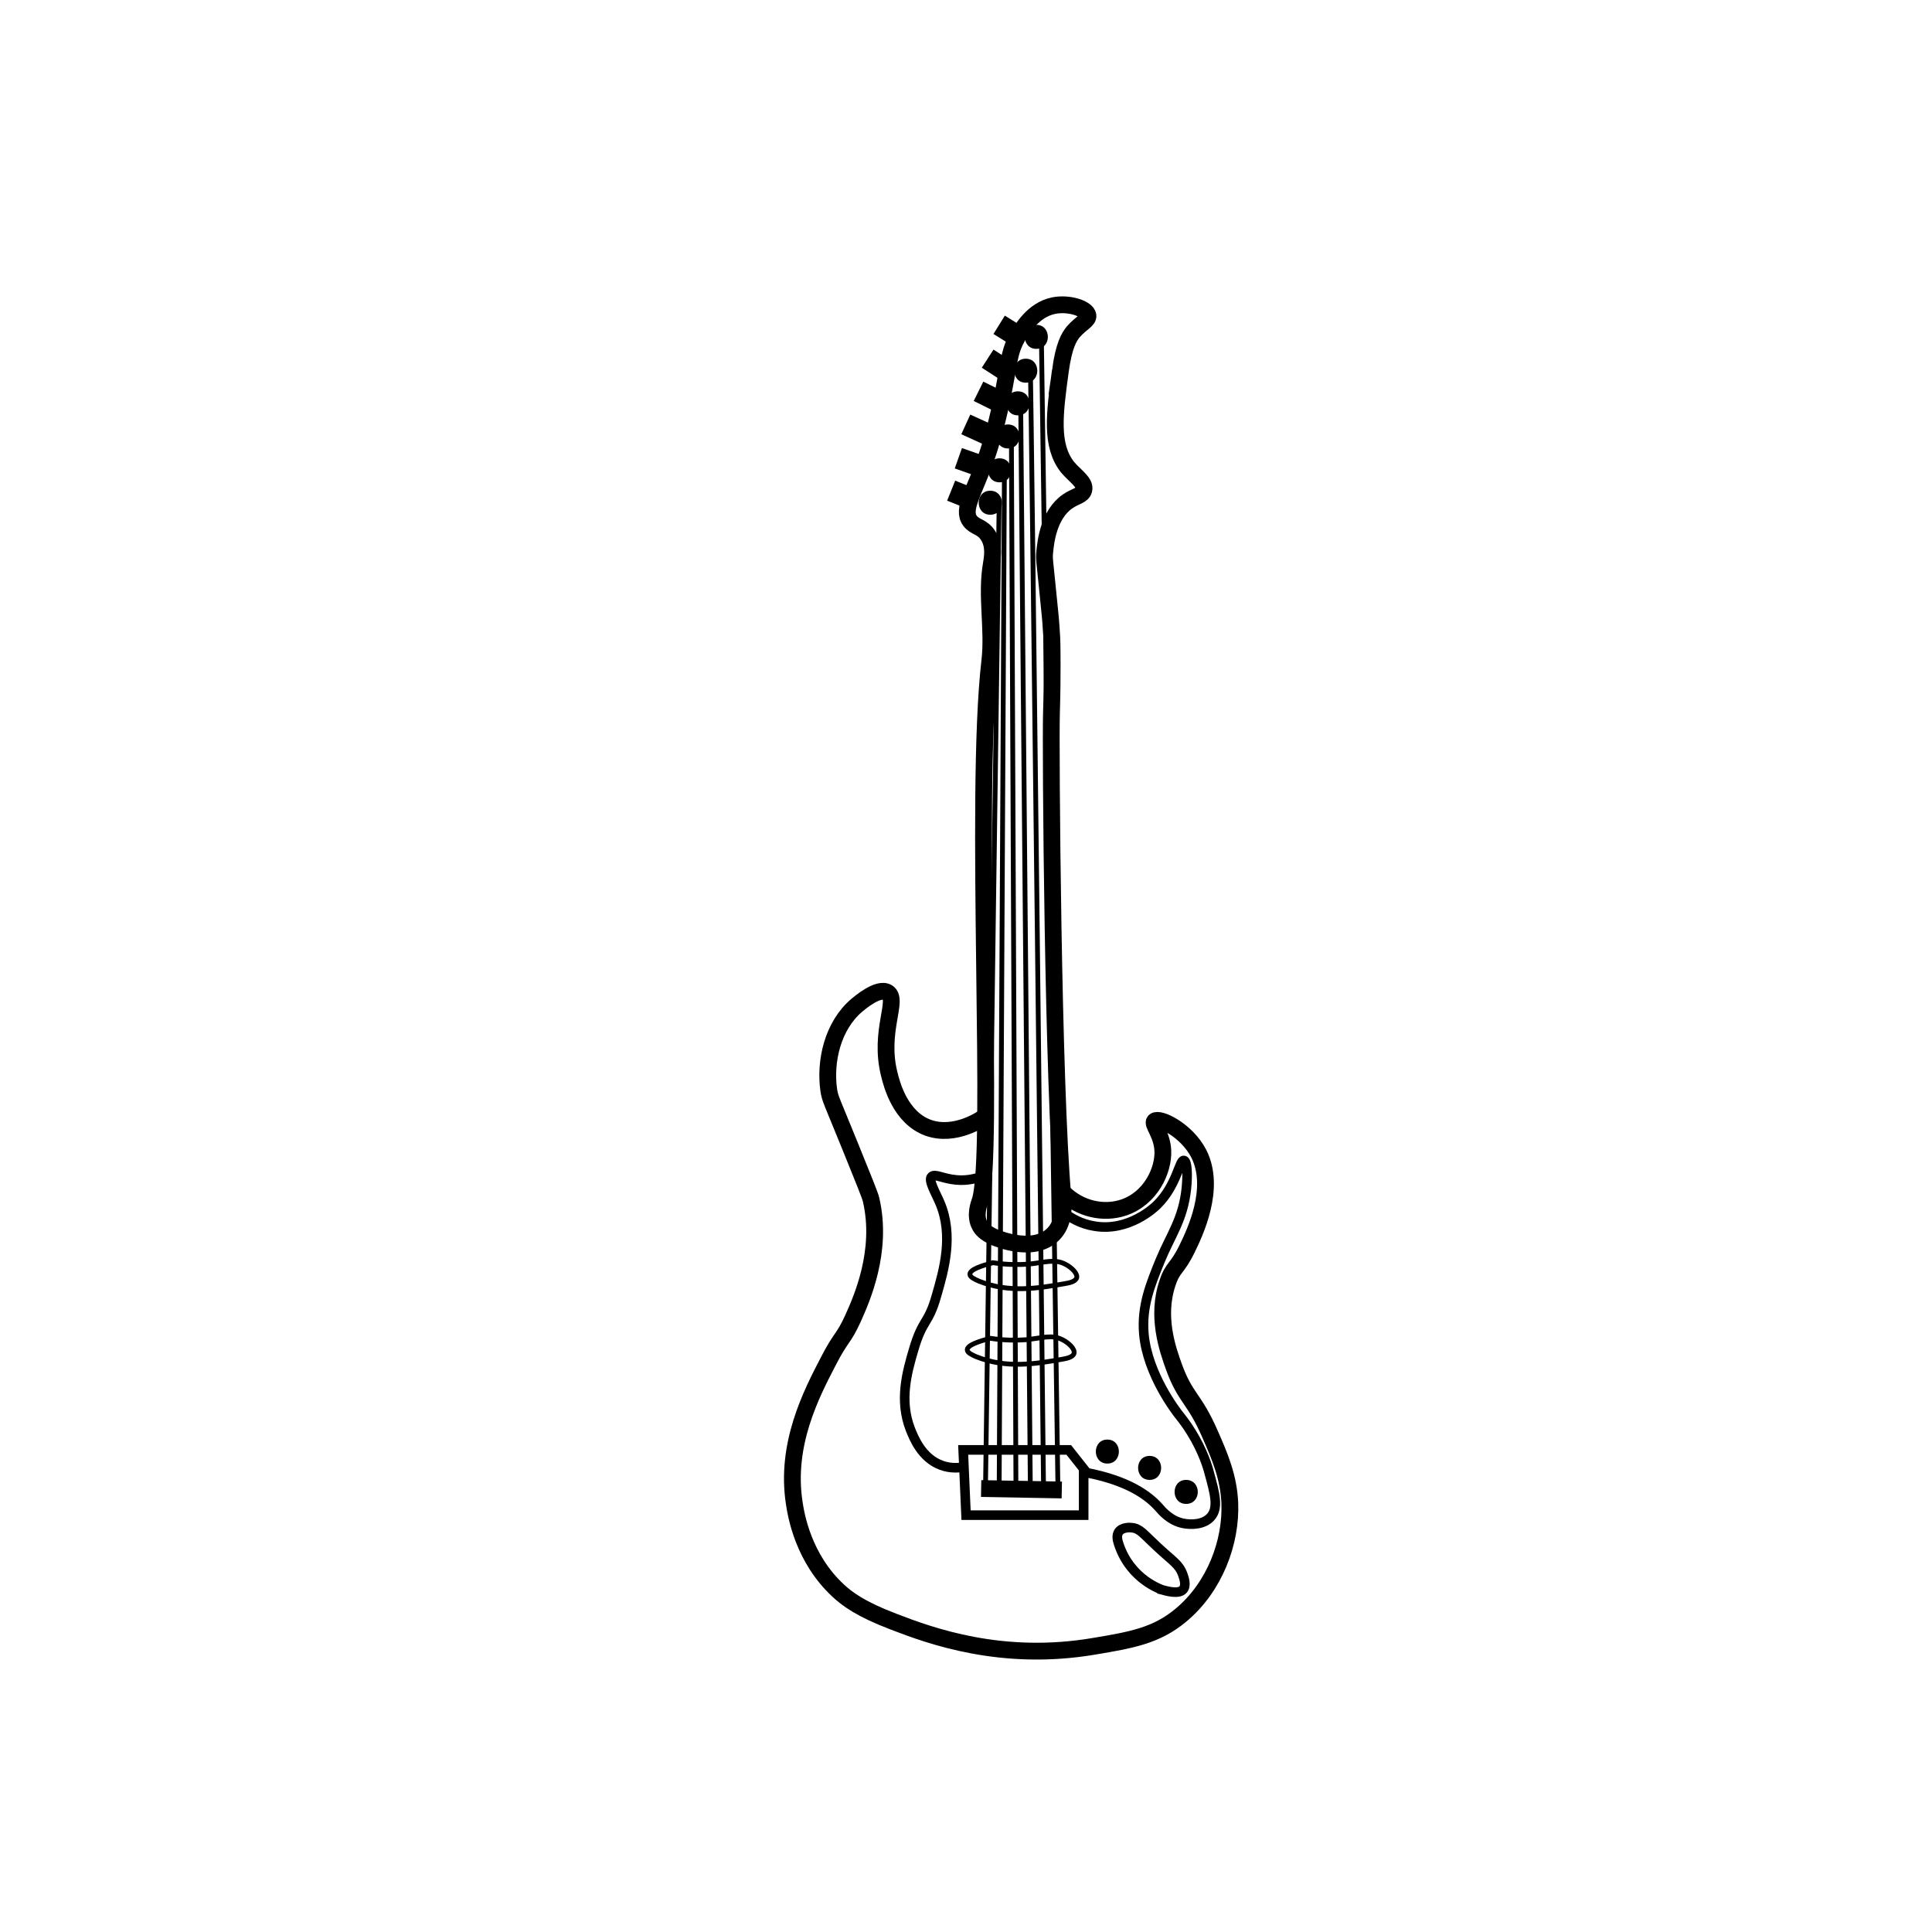 <?xml version="1.0" encoding="UTF-8"?>
<!-- The Best Svg Icon site in the world: iconSvg.co, Visit us! https://iconsvg.co -->
<svg width="800px" height="800px" version="1.1" viewBox="144 144 512 512" xmlns="http://www.w3.org/2000/svg">
 <path transform="matrix(.636 0 0 .636 148.09 205.34)" d="m435.4 58.102c1.498-10.697 3.599-14.099 5.398-16.297 3.199-3.703 6.399-4.802 6.098-6.798-0.399-2.898-7.897-5.398-14.302-4.102-8.701 1.799-13.301 10.101-15.002 12.902-3.101 5.398-3.402 9.5-4.802 16.997-0.903 5.103-3.599 20-8.198 33.301-4.998 14.4-10.402 21.701-6.798 26.497 2.002 2.702 5.103 2.303 7.498 6.098 2.8 4.298 1.701 9.5 1.4 11.6-2.401 13.399 0.903 27.302-0.7 40.799-6.601 57.102 2.198 206.4-4.102 225-0.399 1.099-2.303 6.098 0 10.2 0.602 1.099 1.897 3.003 6.098 4.802 1.603 0.7 17.298 7.099 25.097-2.002 4.102-4.802 3.599-11.698 3.402-14.302-4.2-46.903-5.201-188.2-4.802-201.9 0-0.203 0.301-8.499 0.301-19.601 0-8.499-0.098-11.999-0.301-14.4-0.301-4.998-0.497-6.699-1.4-15.597-1.4-14.4-1.701-14.701-1.4-17.698 0.399-4.2 1.603-15.597 9.5-21.099 3.298-2.303 6.202-2.401 6.798-4.802 0.798-3.101-3.599-5.699-6.798-9.5-7.185-9.101-5.385-22.303-2.984-40.099z" fill="none" stroke="#000000" stroke-miterlimit="10" stroke-width="7"/>
 <path transform="matrix(.636 0 0 .636 148.09 205.34)" d="m404.2 368.7c-1.603 1.197-12.699 8.701-23.801 4.802-11.698-4.2-15.303-18.201-16.297-22.401-4.501-17.9 4.2-30.998-0.7-34.001-3.899-2.401-11.901 4.599-12.902 5.398-9.997 8.597-13.301 23.2-11.6 35.303 0.602 3.801 1.099 4.102 8.8 23.101 5.699 14.001 8.499 21.001 8.8 22.401 5.103 21.603-3.998 41.8-7.498 49.599-3.998 8.8-4.9 7.4-10.2 17.698-7.301 14.001-17.998 34.799-14.302 59.098 0.798 5.398 3.801 23.2 18.398 36.703 3.801 3.5 9.401 7.7 23.101 12.902 15.303 5.901 44.999 16.801 83.6 10.2 15.499-2.598 25.797-4.403 36.003-12.902 14.197-11.802 21.099-30.599 20.399-46.903-0.497-10.697-4.102-19.202-8.198-28.499-6.601-15.198-10.2-14.799-15.002-27.897-2.8-7.7-7.498-21.302-2.702-35.303 2.198-6.601 3.998-5.6 8.198-14.302 3.101-6.399 12.097-24.999 4.802-39.399-5.103-9.899-16.5-15.303-18.398-13.602-1.302 1.197 3.003 5.201 3.402 12.202 0.399 8.4-5.103 20-16.297 23.801-8.597 2.898-18.398 0.497-25.097-6.098" fill="none" stroke="#000000" stroke-miterlimit="10" stroke-width="7"/>
 <path transform="matrix(.636 0 0 .636 148.09 205.34)" d="m404.2 393.2c-3.003 1.197-7.203 2.499-12.202 2.002-5.6-0.497-8.8-2.702-10.2-1.4-1.603 1.4 1.603 6.699 3.402 10.9 5.803 13.602 1.701 28.002-1.4 38.699-3.402 12.097-5.699 9.5-9.5 22.401-2.8 9.5-6.098 21.198-1.4 33.301 1.4 3.5 4.698 11.999 12.902 15.002 3.801 1.4 7.301 1.099 9.5 0.7" fill="none" stroke="#000000" stroke-miterlimit="10" stroke-width="4"/>
 <path transform="matrix(.636 0 0 .636 148.09 205.34)" d="m437.2 409.1c2.303 1.701 6.601 4.501 12.601 5.398 14.197 2.303 24.901-7.897 25.797-8.8 8.4-8.198 9.401-18.999 11.299-18.6 1.4 0.301 1.603 6.098 1.001 11.802-1.4 12.902-6.503 19.202-10.9 29.899-3.998 9.801-7.799 18.999-6.798 30.599 1.498 16.997 13.798 32.601 14.302 33.301 1.099 1.4 3.101 3.801 5.502 7.7 4.802 7.799 6.798 14.4 7.4 16.801 2.401 8.701 3.998 14.603 0.7 18.398-2.898 3.298-8.198 3.402-11.6 2.702-5.398-1.099-8.8-5.201-10.2-6.798-4.501-4.998-12.902-10.998-29.899-14.302l-7.498-9.5h-43.998l1.197 27.197h49.003v-19.699" fill="none" stroke="#000000" stroke-miterlimit="10" stroke-width="4"/>
 <path transform="matrix(.636 0 0 .636 148.09 205.34)" d="m434.4 524.3c-2.303-160.1-4.599-320.2-6.902-480.4" fill="none" stroke="#000000" stroke-miterlimit="10" stroke-width="2"/>
 <path transform="matrix(.636 0 0 .636 148.09 205.34)" d="m422.9 58.599c0.399 2.898 5.502 465.5 5.502 465.5" fill="none" stroke="#000000" stroke-miterlimit="10" stroke-width="2"/>
 <path transform="matrix(.636 0 0 .636 148.09 205.34)" d="m418.9 75.001 3.998 449.1" fill="none" stroke="#000000" stroke-miterlimit="10" stroke-width="2"/>
 <path transform="matrix(.636 0 0 .636 148.09 205.34)" d="m415 84.998 1.897 439.1" fill="none" stroke="#000000" stroke-miterlimit="10" stroke-width="2"/>
 <path transform="matrix(.636 0 0 .636 148.09 205.34)" d="m412.1 98.201-2.198 425.9" fill="none" stroke="#000000" stroke-miterlimit="10" stroke-width="2"/>
 <path transform="matrix(.636 0 0 .636 148.09 205.34)" d="m409.9 112.9-5.699 411.2" fill="none" stroke="#000000" stroke-miterlimit="10" stroke-width="2"/>
 <path d="m418.64 230.09c-4.07 0-4.07 6.359 0 6.359 4.07 0.004 4.07-6.359 0-6.359z"/>
 <path d="m415.84 239.06c-4.07 0-4.07 6.359 0 6.359 4.07 0.004 4.07-6.359 0-6.359z"/>
 <path d="m413.74 247.71c-4.07 0-4.07 6.359 0 6.359 4.137 0 4.137-6.359 0-6.359z"/>
 <path d="m411.13 256.49c-4.07 0-4.07 6.359 0 6.359 4.074 0.004 4.074-6.359 0-6.359z"/>
 <path d="m408.9 265.46c-4.07 0-4.07 6.359 0 6.359 4.074 0.004 4.074-6.359 0-6.359z"/>
 <path d="m406.42 274.05c-4.07 0-4.07 6.359 0 6.359 4.137 0 4.137-6.359 0-6.359z"/>
 <path transform="matrix(.636 0 0 .636 148.09 205.34)" d="m409.9 38.9 7.903 4.9" fill="none" stroke="#000000" stroke-miterlimit="10" stroke-width="9"/>
 <path transform="matrix(.636 0 0 .636 148.09 205.34)" d="m405.1 52.999 8.695 5.6" fill="none" stroke="#000000" stroke-miterlimit="10" stroke-width="9"/>
 <path transform="matrix(.636 0 0 .636 148.09 205.34)" d="m401.3 66.6 9.696 4.802" fill="none" stroke="#000000" stroke-miterlimit="10" stroke-width="9"/>
 <path transform="matrix(.636 0 0 .636 148.09 205.34)" d="m396 80.399 10.095 4.599" fill="none" stroke="#000000" stroke-miterlimit="10" stroke-width="9"/>
 <path transform="matrix(.636 0 0 .636 148.09 205.34)" d="m392.9 94.498 10.501 3.703" fill="none" stroke="#000000" stroke-miterlimit="10" stroke-width="9"/>
 <path transform="matrix(.636 0 0 .636 148.09 205.34)" d="m389.9 108 8.204 3.298" fill="none" stroke="#000000" stroke-miterlimit="10" stroke-width="9"/>
 <path d="m437.46 525.5c-4.07 0-4.07 6.359 0 6.359 4.074 0.004 4.074-6.359 0-6.359z"/>
 <path d="m448.66 529.83c-4.07 0-4.07 6.359 0 6.359 4.074 0 4.074-6.359 0-6.359z"/>
 <path d="m458.33 536.19c-4.07 0-4.07 6.359 0 6.359 4.133 0.004 4.133-6.359 0-6.359z"/>
 <path transform="matrix(.636 0 0 .636 148.09 205.34)" d="m459.7 546.9c-0.602-1.799-0.903-3.599 0-4.998 1.4-2.1 4.9-1.897 5.398-1.799 3.402 0.301 4.698 2.401 10.402 7.7 6.699 6.3 9.297 7.4 10.9 11.802 0.497 1.4 1.603 4.501 0.203 6.202-1.799 2.198-6.902 0.7-8.8 0.203 0-0.111-13.104-4.01-18.103-19.11z" fill="none" stroke="#000000" stroke-miterlimit="10" stroke-width="4"/>
 <path transform="matrix(.636 0 0 .636 148.09 205.34)" d="m407.3 429.7c-4.501 1.197-9.598 2.8-9.598 4.802 0 1.197 2.002 2.1 3.801 2.898 12.601 4.998 24.501 3.003 35.899 1.001 1.701-0.301 4.298-0.798 4.802-2.401 0.497-1.799-2.198-4.403-4.802-5.699-4.501-2.303-8.4-0.7-15.303 0-3.402 0.197-8.4 0.399-14.799-0.602z" fill="none" stroke="#000000" stroke-miterlimit="10" stroke-width="2"/>
 <path transform="matrix(.636 0 0 .636 148.09 205.34)" d="m406.2 461.2c-4.501 1.197-9.598 2.8-9.598 4.802 0 1.197 2.002 2.1 3.801 2.898 12.601 4.998 24.501 3.003 35.899 1.001 1.701-0.301 4.298-0.798 4.802-2.401 0.497-1.799-2.198-4.403-4.802-5.699-4.501-2.303-8.4-0.7-15.303 0-3.402 0.197-8.4 0.393-14.799-0.602z" fill="none" stroke="#000000" stroke-miterlimit="10" stroke-width="2"/>
 <path transform="matrix(.636 0 0 .636 148.09 205.34)" d="m402.4 523.8c11.201 0.203 22.401 0.399 33.602 0.602" fill="none" stroke="#000000" stroke-miterlimit="10" stroke-width="7"/>
</svg>